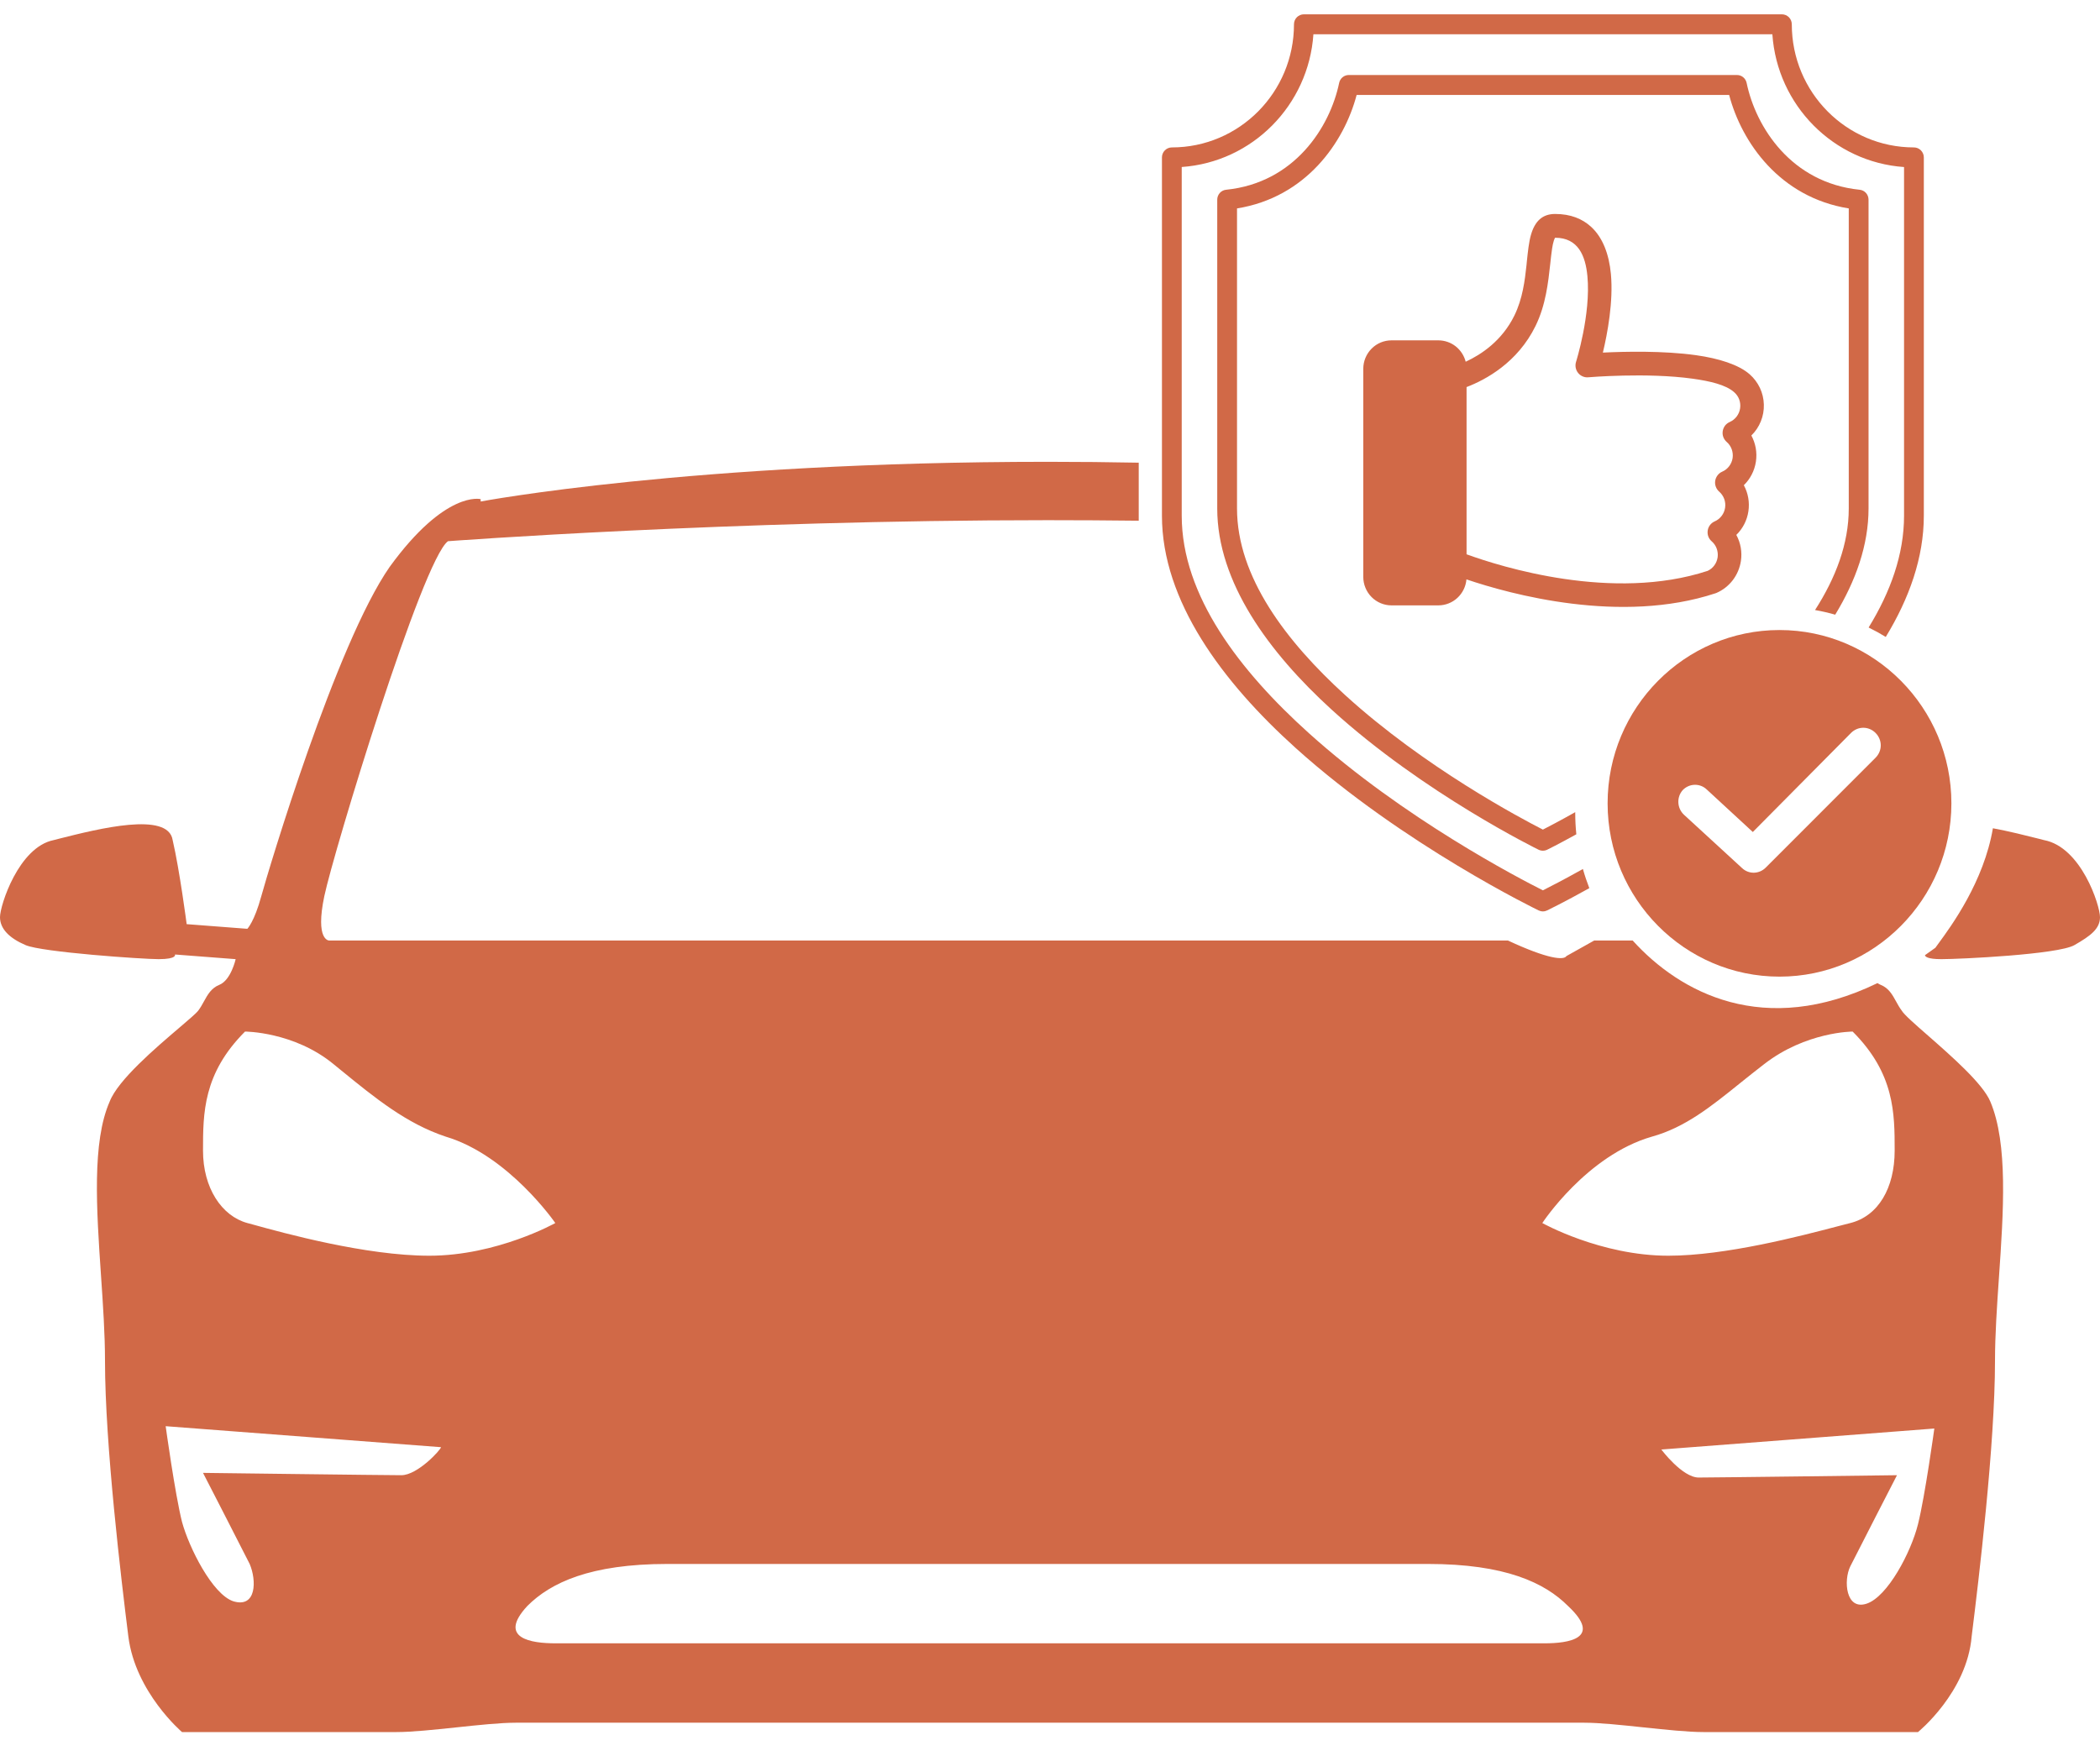 <svg xmlns="http://www.w3.org/2000/svg" width="55" height="46" viewBox="0 0 55 46" fill="none"><g clip-path="url(#clip0_2006_78)"><path fill-rule="evenodd" clip-rule="evenodd" d="M39.492 24.638H27.5H8.617C8.617 24.638 8.25 24.638 8.494 23.476C8.739 22.313 11.061 14.667 11.733 14.178C11.733 14.178 19.067 13.627 27.439 13.627C28.245 13.627 29.043 13.632 29.824 13.641V12.121C29.06 12.106 28.264 12.098 27.439 12.098C18.089 12.098 12.589 13.138 12.589 13.138V13.076C12.589 13.076 11.672 12.832 10.206 14.85C8.8 16.869 7.028 22.803 6.844 23.476C6.661 24.148 6.478 24.332 6.478 24.332L4.889 24.21C4.889 24.21 4.706 22.803 4.522 22.008C4.406 21.25 2.572 21.713 1.553 21.97C1.502 21.983 1.452 21.996 1.406 22.008C0.489 22.191 0 23.72 0 24.026C0 24.332 0.244 24.577 0.672 24.76C1.1 24.944 3.728 25.127 4.156 25.127C4.644 25.127 4.583 25.005 4.583 25.005L6.172 25.127C6.172 25.127 6.05 25.678 5.744 25.8C5.534 25.884 5.439 26.056 5.341 26.234C5.297 26.315 5.251 26.397 5.194 26.473C5.141 26.544 4.951 26.706 4.699 26.921C4.079 27.45 3.089 28.293 2.872 28.859C2.407 29.917 2.527 31.677 2.645 33.411C2.698 34.184 2.75 34.951 2.75 35.649C2.75 37.851 3.178 41.399 3.361 42.867C3.544 44.335 4.767 45.375 4.767 45.375H10.389C10.786 45.375 11.367 45.314 11.947 45.253C12.528 45.191 13.108 45.13 13.506 45.13H27.5H41.494C41.892 45.13 42.472 45.191 43.053 45.253C43.633 45.314 44.214 45.375 44.611 45.375H50.233C50.233 45.375 51.517 44.335 51.639 42.867C51.822 41.399 52.25 37.851 52.25 35.649C52.25 34.976 52.301 34.228 52.353 33.47C52.472 31.746 52.595 29.963 52.128 28.859C51.932 28.388 51.106 27.665 50.492 27.126C50.149 26.826 49.871 26.583 49.806 26.473C49.749 26.397 49.703 26.315 49.659 26.234C49.561 26.056 49.466 25.884 49.256 25.8C49.226 25.788 49.199 25.773 49.173 25.754C46.204 27.193 44.002 26.011 42.76 24.638H41.754L41.026 25.046C40.961 25.159 40.544 25.129 39.492 24.638ZM50.415 25.023C50.42 25.057 50.475 25.127 50.844 25.127C51.333 25.127 53.9 25.005 54.328 24.76C54.756 24.515 55 24.332 55 24.026C55 23.72 54.511 22.191 53.533 22.008C53.486 21.996 53.437 21.983 53.386 21.97C53.048 21.885 52.62 21.777 52.195 21.698C51.958 23.095 51.106 24.257 50.775 24.709C50.739 24.757 50.71 24.797 50.688 24.829C50.596 24.896 50.505 24.961 50.415 25.023ZM5.317 38.585C5.317 38.585 10.083 38.646 10.511 38.646C10.939 38.646 11.55 37.973 11.55 37.912L4.339 37.362C4.339 37.362 4.583 39.136 4.767 39.87C4.95 40.542 5.561 41.766 6.111 41.949C6.722 42.133 6.722 41.399 6.539 40.971C6.356 40.604 5.317 38.585 5.317 38.585ZM6.619 32.078C7.431 32.303 9.58 32.896 11.244 32.896C13.017 32.896 14.544 32.04 14.544 32.04C14.544 32.04 13.322 30.266 11.672 29.776C10.642 29.433 9.827 28.767 8.924 28.031C8.863 27.981 8.801 27.931 8.739 27.88C7.7 27.024 6.417 27.024 6.417 27.024C5.317 28.125 5.317 29.165 5.317 30.143C5.317 31.122 5.806 31.856 6.478 32.04C6.519 32.051 6.566 32.064 6.619 32.078ZM27.5 43.05H40.456C41.067 43.05 41.983 42.928 41.067 42.072C40.456 41.46 39.417 40.971 37.4 40.971H27.439H17.478C15.461 40.971 14.422 41.46 13.811 42.072C13.017 42.928 13.933 43.05 14.544 43.05H27.5ZM50.233 39.931C50.417 39.197 50.661 37.423 50.661 37.423L43.511 37.973C43.511 37.973 44.061 38.707 44.489 38.707C44.917 38.707 49.683 38.646 49.683 38.646C49.683 38.646 48.644 40.665 48.461 41.032C48.278 41.399 48.339 42.194 48.889 42.011C49.439 41.827 50.05 40.665 50.233 39.931ZM48.461 32.04C49.194 31.856 49.622 31.122 49.622 30.143C49.622 29.165 49.622 28.125 48.522 27.024C48.522 27.024 47.3 27.024 46.2 27.88C45.981 28.048 45.772 28.216 45.569 28.379C44.812 28.989 44.134 29.535 43.267 29.776C41.556 30.266 40.394 32.04 40.394 32.04C40.394 32.04 41.922 32.896 43.694 32.896C45.194 32.896 47.163 32.379 48.12 32.128C48.255 32.093 48.37 32.062 48.461 32.04Z" fill="#D16947"></path><path fill-rule="evenodd" clip-rule="evenodd" d="M38.124 9.072C38.253 9.174 38.346 9.316 38.387 9.476C38.795 9.288 39.338 8.928 39.663 8.265C39.878 7.825 39.937 7.348 39.98 6.943C39.983 6.915 39.986 6.887 39.988 6.859C40.017 6.581 40.043 6.337 40.096 6.154C40.199 5.792 40.398 5.605 40.729 5.605C41.137 5.605 41.44 5.733 41.664 5.935C41.98 6.219 42.142 6.668 42.19 7.175C42.258 7.898 42.099 8.74 41.98 9.237C42.547 9.209 43.564 9.185 44.42 9.305C45.018 9.389 45.539 9.554 45.824 9.805C45.937 9.904 46.028 10.025 46.093 10.162C46.157 10.298 46.192 10.446 46.196 10.597C46.201 10.748 46.174 10.898 46.117 11.038C46.061 11.178 45.976 11.304 45.869 11.409C45.978 11.611 46.025 11.849 45.988 12.094C45.951 12.338 45.836 12.551 45.672 12.711C45.785 12.92 45.827 13.16 45.791 13.396C45.756 13.631 45.645 13.848 45.475 14.013C45.589 14.222 45.631 14.462 45.595 14.697C45.567 14.88 45.494 15.052 45.383 15.198C45.271 15.344 45.125 15.459 44.957 15.532C44.948 15.536 44.939 15.539 44.93 15.542C42.451 16.362 39.557 15.568 38.407 15.178C38.391 15.364 38.306 15.537 38.17 15.663C38.034 15.789 37.855 15.859 37.67 15.859H36.444C36.248 15.859 36.06 15.78 35.922 15.641C35.783 15.501 35.705 15.311 35.705 15.114V9.661C35.705 9.463 35.783 9.274 35.922 9.134C36.06 8.994 36.248 8.916 36.444 8.916H37.67C37.835 8.916 37.994 8.971 38.124 9.072ZM44.724 14.955C42.239 15.769 39.319 14.851 38.41 14.521V10.14C38.915 9.947 39.748 9.496 40.216 8.54C40.485 7.992 40.549 7.395 40.602 6.911C40.617 6.767 40.632 6.633 40.65 6.514C40.662 6.433 40.677 6.36 40.697 6.299C40.703 6.28 40.71 6.262 40.719 6.244C40.721 6.24 40.724 6.236 40.726 6.232L40.729 6.228C41.333 6.228 41.525 6.7 41.575 7.234C41.67 8.233 41.277 9.481 41.277 9.481C41.262 9.53 41.259 9.581 41.268 9.632C41.278 9.682 41.299 9.729 41.331 9.769C41.362 9.809 41.403 9.84 41.45 9.86C41.496 9.88 41.547 9.889 41.597 9.884C41.597 9.884 43.134 9.753 44.335 9.921C44.792 9.985 45.2 10.081 45.417 10.273L45.419 10.275C45.478 10.326 45.524 10.392 45.551 10.466C45.578 10.54 45.586 10.62 45.574 10.698C45.563 10.776 45.531 10.85 45.483 10.913C45.436 10.975 45.373 11.024 45.301 11.056C45.253 11.077 45.211 11.11 45.179 11.151C45.148 11.193 45.127 11.242 45.119 11.294C45.111 11.346 45.116 11.4 45.134 11.449C45.153 11.498 45.183 11.542 45.222 11.577C45.282 11.628 45.327 11.694 45.354 11.768C45.381 11.842 45.389 11.922 45.378 12C45.366 12.078 45.334 12.152 45.287 12.214C45.239 12.277 45.176 12.326 45.104 12.357C45.056 12.378 45.014 12.411 44.983 12.453C44.951 12.495 44.93 12.544 44.922 12.596C44.914 12.648 44.919 12.701 44.938 12.751C44.956 12.8 44.986 12.844 45.026 12.879C45.085 12.93 45.13 12.996 45.158 13.07C45.185 13.144 45.193 13.224 45.181 13.302C45.169 13.38 45.138 13.454 45.09 13.516C45.042 13.579 44.98 13.628 44.908 13.659C44.86 13.68 44.818 13.713 44.786 13.755C44.754 13.797 44.733 13.846 44.726 13.898C44.718 13.95 44.723 14.003 44.741 14.053C44.759 14.102 44.79 14.146 44.829 14.18C44.888 14.231 44.933 14.296 44.96 14.368C44.987 14.441 44.996 14.52 44.986 14.597C44.975 14.674 44.946 14.747 44.9 14.81C44.854 14.873 44.794 14.922 44.724 14.955Z" fill="#D16947"></path><path fill-rule="evenodd" clip-rule="evenodd" d="M30.508 3.939C30.556 3.89 30.622 3.862 30.691 3.862C32.458 3.862 33.89 2.418 33.89 0.636C33.89 0.567 33.917 0.5 33.966 0.451C34.015 0.403 34.081 0.375 34.149 0.375H46.669C46.737 0.375 46.803 0.403 46.852 0.451C46.9 0.5 46.928 0.567 46.928 0.636C46.928 2.418 48.36 3.862 50.127 3.862C50.196 3.862 50.261 3.89 50.31 3.939C50.358 3.988 50.386 4.054 50.386 4.123V13.51C50.386 14.606 50.004 15.676 49.389 16.686C49.243 16.596 49.094 16.514 48.94 16.439C49.512 15.508 49.868 14.524 49.868 13.51L49.868 4.376C48.021 4.247 46.546 2.759 46.419 0.897H34.399C34.272 2.759 32.797 4.247 30.95 4.375V13.51C30.95 15.608 32.476 17.582 34.284 19.21C36.762 21.442 39.794 23.015 40.409 23.324C40.584 23.236 40.957 23.045 41.457 22.765C41.505 22.936 41.562 23.103 41.625 23.267C40.949 23.644 40.521 23.85 40.521 23.85C40.486 23.867 40.448 23.876 40.409 23.876C40.37 23.876 40.332 23.867 40.297 23.85C40.297 23.85 36.765 22.145 33.939 19.6C32.015 17.867 30.432 15.742 30.432 13.51V4.123C30.432 4.054 30.459 3.988 30.508 3.939ZM48.065 16.103C48.603 15.218 48.938 14.28 48.938 13.319V5.231C48.938 5.166 48.914 5.103 48.871 5.055C48.828 5.007 48.769 4.977 48.705 4.971C46.914 4.789 45.986 3.332 45.745 2.172C45.733 2.114 45.701 2.061 45.655 2.023C45.609 1.985 45.551 1.965 45.492 1.965H35.326C35.267 1.965 35.209 1.985 35.163 2.023C35.117 2.061 35.085 2.114 35.073 2.172C34.832 3.332 33.904 4.789 32.113 4.971C32.049 4.977 31.99 5.007 31.947 5.055C31.904 5.103 31.88 5.166 31.88 5.231V13.319C31.88 15.251 33.232 17.092 34.877 18.591C37.285 20.788 40.296 22.26 40.296 22.26C40.331 22.277 40.37 22.286 40.409 22.286C40.448 22.286 40.487 22.277 40.522 22.26C40.522 22.26 40.812 22.118 41.285 21.856C41.266 21.672 41.256 21.484 41.256 21.294C41.256 21.288 41.256 21.282 41.256 21.276C40.86 21.5 40.561 21.655 40.409 21.733C39.848 21.447 37.306 20.103 35.224 18.204C33.693 16.808 32.398 15.117 32.398 13.319V5.46C34.205 5.17 35.204 3.729 35.531 2.487H45.287C45.614 3.729 46.612 5.17 48.42 5.46V13.319C48.42 14.243 48.078 15.139 47.537 15.981C47.717 16.013 47.893 16.053 48.065 16.103Z" fill="#D16947"></path><path d="M46.606 16.505C44.124 16.505 42.104 18.542 42.104 21.045C42.104 23.548 44.124 25.585 46.606 25.585C49.088 25.585 51.108 23.548 51.108 21.045C51.108 18.542 49.088 16.505 46.606 16.505ZM49.122 19.85L46.245 22.729C46.076 22.899 45.805 22.911 45.624 22.74L44.101 21.341C43.921 21.17 43.909 20.886 44.067 20.703C44.236 20.521 44.519 20.51 44.699 20.681L45.907 21.796L48.479 19.201C48.66 19.02 48.942 19.02 49.122 19.201C49.303 19.384 49.303 19.668 49.122 19.85Z" fill="#D16947"></path></g><defs><clipPath id="clip0_2006_78"><rect width="55" height="46" fill="white"></rect></clipPath></defs></svg>